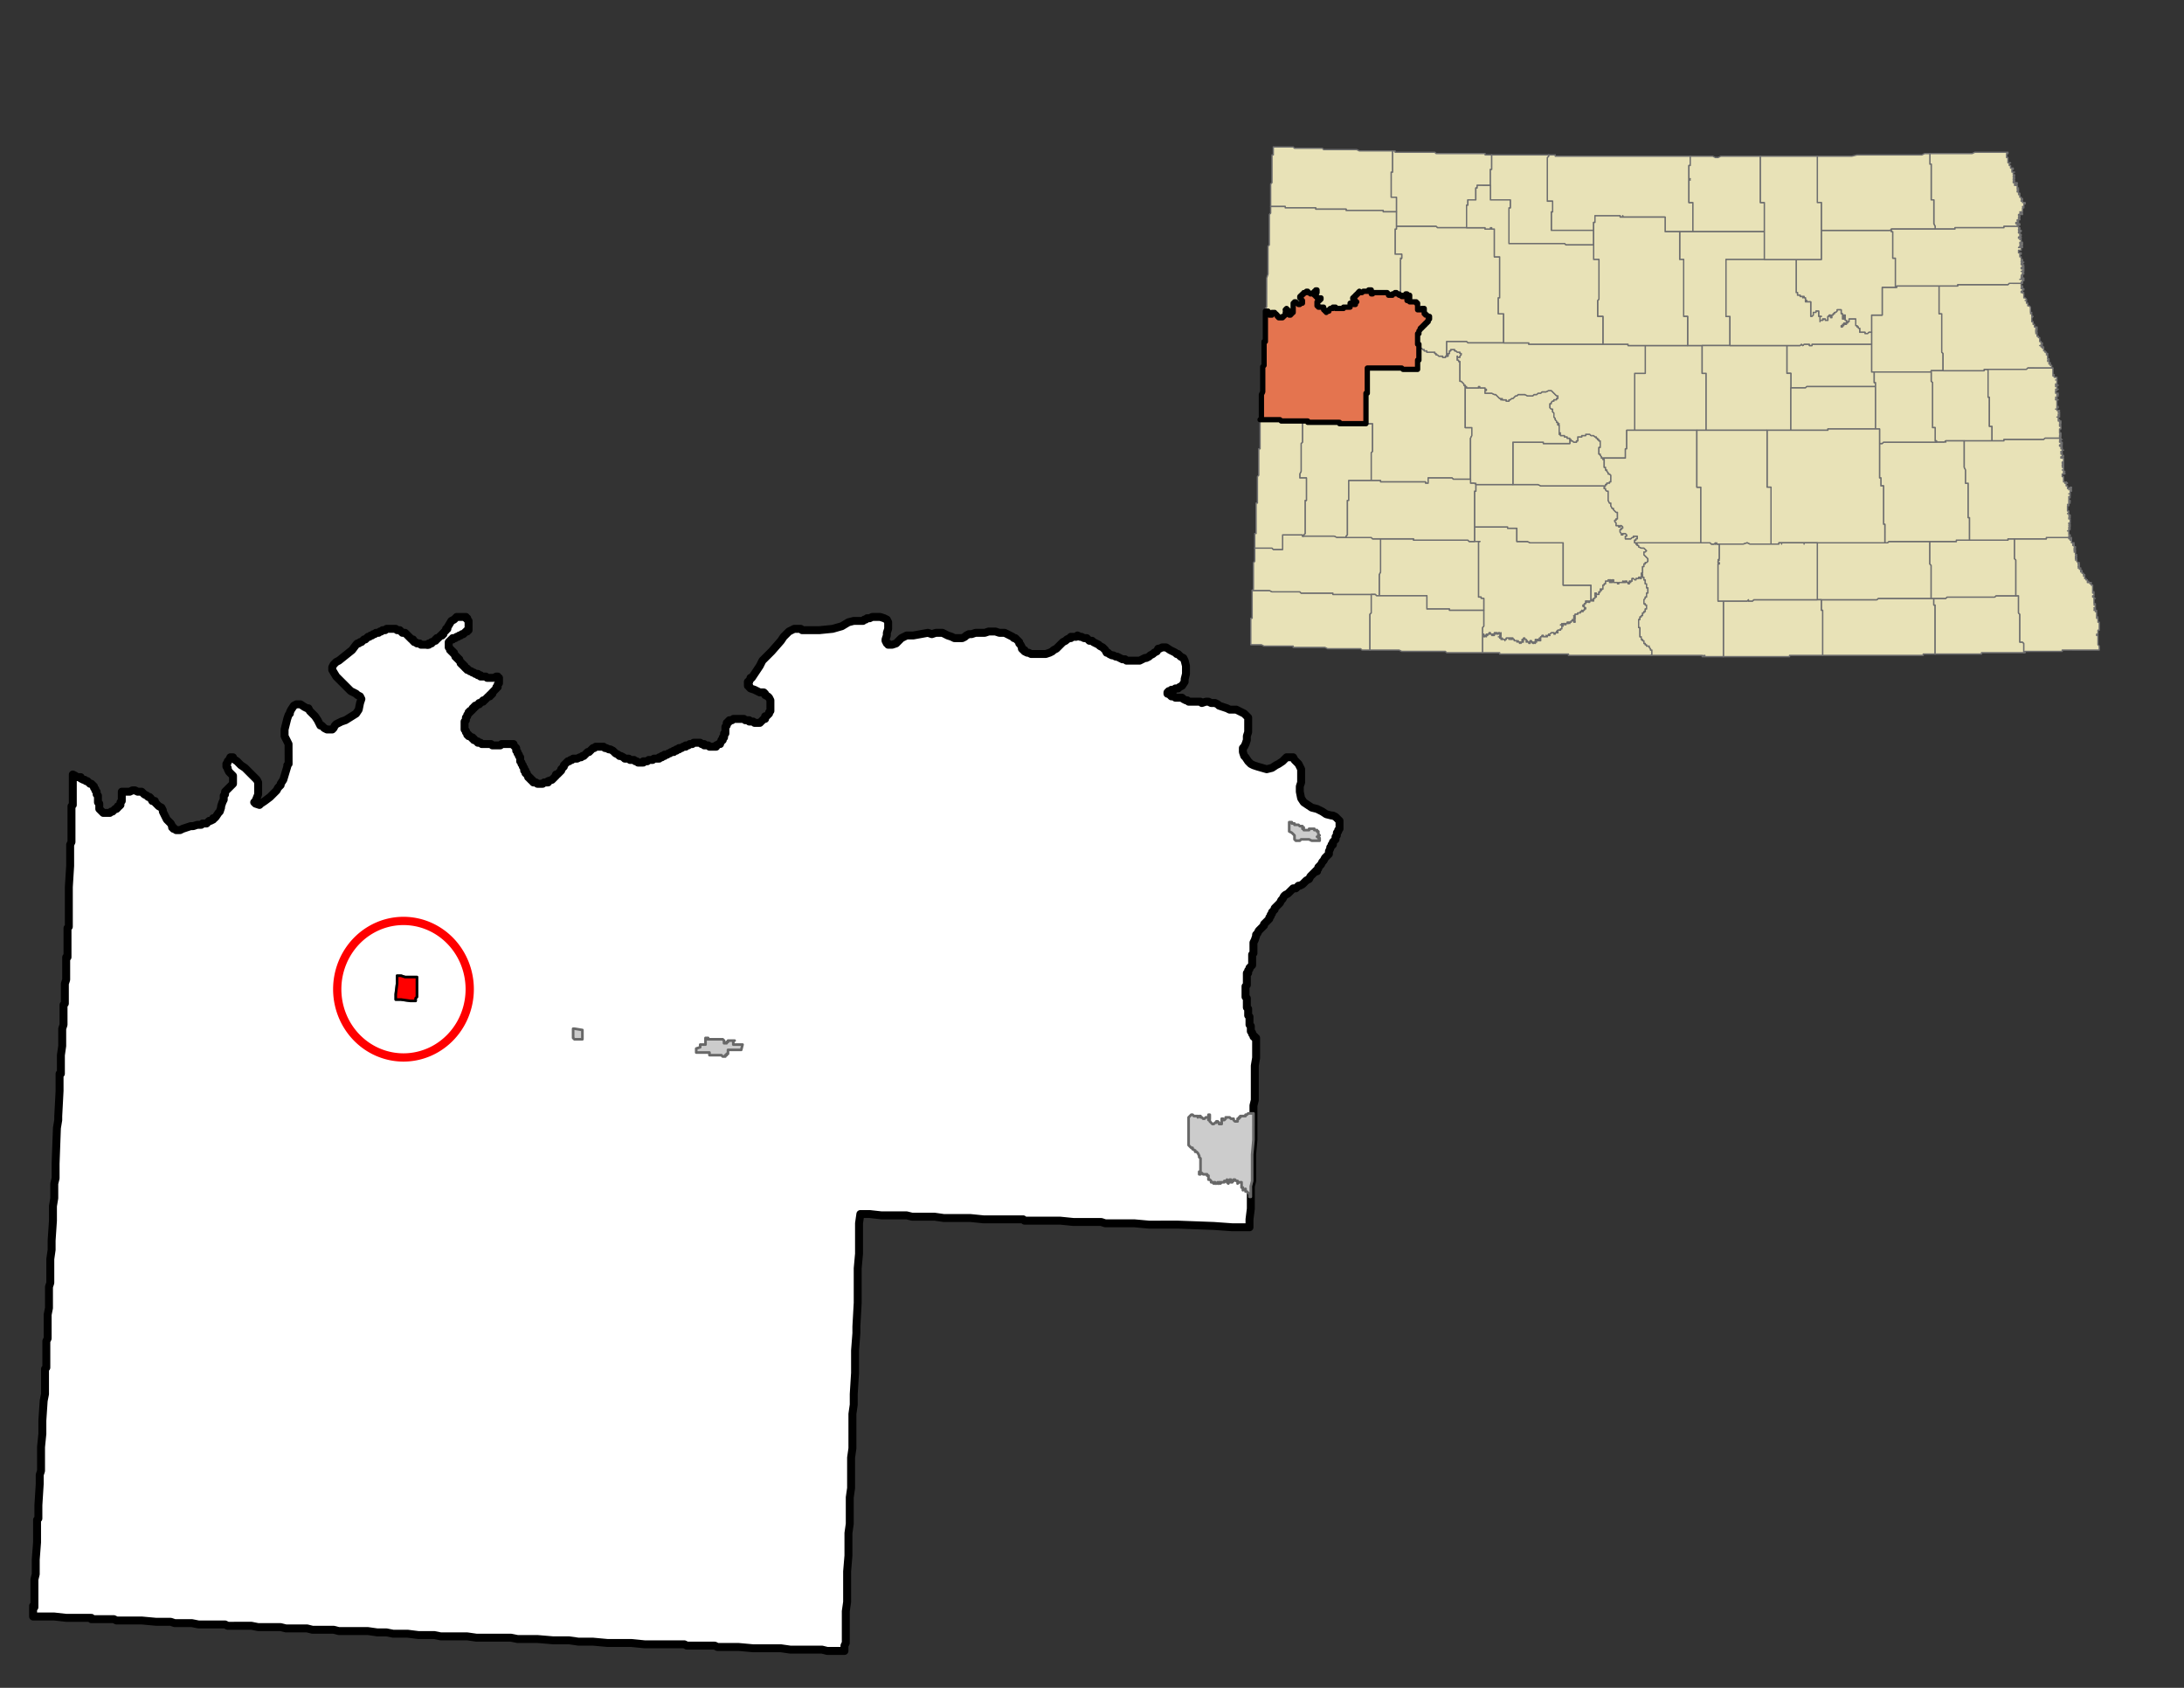 <svg xmlns="http://www.w3.org/2000/svg" width="1056" height="816" viewBox="0 0 792 612"><rect x="0" y="0" width="792" height="612" fill="#333333" stroke="none"/><clipPath id="a"><path d="M.96 0v612H792V0H.96z"/></clipPath><path clip-path="url(#a)" fill="#FFF" fill-rule="evenodd" d="M477.594 315.87h-.48l-.96.96-.96.96-.48.96-.96.48-.96.96-.48.48-.96.48h-.48l-.48.48-.48.48h-.96l-.48.48-.48.48-.48.48-.48.48-.96.48-.48.48-.48.96-.48.48-.48.96-.48.48-.48.48-.48.48-.48.48v.48l-.48.48-.48.48v.48l-.48.48v.48l-.48.48v.481l-.48.48-.96.96-.48.48v.48l-.96.96-.48.48-.48.48-.48.96-.48.48v.48l-.48 1.44-.48.96V345.633l-.48.48v3.84l-.48.48-.48.48v.48l-.48.48v.96h-.48v4.321l-.48.48v3.84l.48.48V365.315l.48.48v2.4l.48.48v2.88l.48.48v1.92l.48.48v.48l.48.48v.481h.48v.48h.48v7.2l-.48 2.88v12.482l-.48 1.92V413.318l-.48 5.28V428.2l-.48 1.921v8.16l-.48 3.841v2.88h-6.24l-6.72-.48-12.96-.48H416.636l-5.28-.48H400.795l-1.44-.48h-10.08l-4.8-.48h-12.96l-.48-.48h-14.4l-4.8-.48h-9.6l-3.36-.48h-8.159l-1.92-.48h-9.12l-4.32-.48h-3.36l-.48 3.36v11.041l-.48 5.28V472.364l-.48 8.642v2.4l-.48 6.24v8.161l-.48 7.681v3.84l-.48 3.36V525.169l-.48 3.361v11.041l-.48 3.36V552.531l-.48 3.36v8.161l-.48 5.761V580.854l-.48 3.36v11.521l-.48.96v1.92h-6.24l-1.92-.48h-11.52l-3.36-.48h-10.08l-5.28-.48h-7.68l-.96-.48h-10.079l-.96-.48H233.757l-4.8-.48h-8.64l-5.28-.48h-5.28l-3.36-.48h-5.76l-5.76-.48h-7.2l-2.4-.48H172.798l-3.359-.48H159.838l-2.4-.48h-5.76l-3.84-.48H142.558l-2.4-.48h-3.36l-3.36-.48H122.878l-1.92-.48H113.279l-1.92-.48h-7.68l-1.92-.48h-8.16l-2.4-.48H82.56l-.96-.48h-9.6l-2.4-.48h-6.24l-1.44-.48H56.64l-5.28-.48H42.24l-.96-.48H33.12v-.48H24l-4.32-.48H12v-3.36h.48v-.48H12h.48V572.693l.48-1.92V565.492l.48-6.241v-8.16l.48-.48v-4.801l.48-7.681v-3.36l.48-1.44v-8.641l.48-4.8v-4.801l.48-7.2.48-2.401V496.367l.48-.48V486.285l.48-.96v-8.641l.48-2.4v-7.681l.48-1.44v-8.641l.48-3.36V449.801l.48-7.2v-5.281l.48-2.88v-5.281l.48-1.92V421.96l.48-12.962.48-2.88v-1.44l.48-9.121v-6.24h.48v-6.721l.48-3.36v-6.241l.48-1.44V364.354l.48-.48V356.674l.48-1.441V347.073h.48V336.511l.48-.48V321.63l.48-7.68V306.268l.48-.96V292.347l.48-.48v-11.041l.96.48.48.48h1.44v.48l.96.48h.48l.48.48h.48l.48.48.48.48h.48l.48.48.48.48v.48l.48.48v.48l.48.48v.96l.48.48v2.4l.48.48v1.92l.48.48.48.48.48.48h2.4l.48-.48h.48l.48-.48.48-.48h.48l.48-.48v-.48h.48l.48-.48v-.96l.48-.48v-3.36h2.88l.96-.48h.96l.96.48h1.44l.48.48.48.48.96.48.48.48h.48l.48.48.48.96h.96v.48l.48.48.48.48.48.48.96.48.48.96v.48l.48.96.48.96.48.96.96.96.48.48.48.96v.48h.48v.48h.48l.48.481h1.44l.96-.48 1.44-.48 1.44-.48h.96l1.44-.48h1.44l.48-.48h1.44l.48-.48.48-.48h.48l.96-.48v-.48h.48l.48-.48.96-1.44.48-.48.48-1.44v-.48l.48-1.44.48-.961v-1.44l.48-.48v-.96l.48-.48.48-.48.48-.48.48-.48.48-.48.48-.48v-2.88l-.48-.48-.48-.48-.48-.481-.48-.96v-.48l-.48-.48v-.96l.48-.48v-.48l.48-.48.48-.96h.96v.48l1.44.96 1.44 1.44 1.44.96.96.96.96.96.96.96.96.96.48.48.48.96v4.32l-.96 2.401-.48.48.48.48 1.44.48.48-.48 1.44-.96 1.92-1.44 1.92-1.92.48-.48.48-.96.48-.48.48-.48v-.48l.96-1.44 1.44-4.801v-.48l.48-.48V269.786l-.48-.961-.96-1.92v-2.4l.48-1.92.48-1.92.48-1.44.48-.48v-.481l.48-.96.96-1.44.96-.48h1.44l1.44.96.96.48h.48l.48.96.48.48 1.44 1.44.96 1.44.96 1.92h.48l.96.96.96.48h1.92l.48-.48.48-.96.48-.48 1.92-.96 1.44-.48 3.84-2.4.96-1.44.48-2.4.48-1.44-.48-.96-.96-.48-.48-.48-.96-.48-.96-.48-2.4-2.4-1.92-1.921-.96-.96-1.44-2.4v-.96l.48-.96.48-.48.48-.48.96-.48 2.4-1.92 2.4-1.921 1.44-1.92.48-.48h.48l.48-.48h.48l.48-.48.48-.48h.48l.48-.48.48-.48h.48l.48-.48h.48l.48-.48h.48l.48-.48h.96l.48-.48h.48l.48-.48h.96l.48-.48h3.36l.48.48h.96l.48.48.48.48h.96l.48.48.48.48.48.48.48.48.48.48h.48v.48l.48.48h.48l.48.48h.96l.48.48h2.88v-.48h.96v-.48h.48l.48-.48h.48v-.48h.48v-.48h.48l.48-.48.48-.48h.48v-.48h.48v-.48l.48-.48.48-.48v-.48h.48v-.48l1.439-2.401.96-.48.96-.96h3.36v.48h.48v.48l.48.48v3.36h-.48v.48h-.48l-.48.48-.48.48h-.48l-.48.48h-.48l-.48.48h-.48l-.48.48h-.96v.48h-.48l-.48.48-.48.48v1.92l.48.48v.48h.48v.481h.48v.48h.48v.48l.48.48v.48h.48v.48h.48v.48h.48v.48l.48.48v.48h.48v.48h.48v.48h.48v.48l.48.48h.48v.48h.48l.48.48h.48l.48.48h.48l.48.48h.96v.48h.96v.48h1.92l.48.48h2.4l.96-.48h.48v.48h.48V247.704l-.48.48v.96h-.48v.48l-.48.48-.48.48-.48.48v.48h-.48v.48h-.48v.48h-.48l-.48.48-.48.48-.48.48h-.48v.48h-.48l-.48.48h-.48v.48h-.48l-.48.48h-.48v.48h-.48v.48h-.48v.48l-.48.481h-.48v.48h-.48v.48l-.48.48v.48l-.48.48v.96l-.48.48v2.88l.48.48v.48l.48.48v.48h.48v.48h.48l.48.48h.48v.48h.48v.481h.48l.48.48h.48v.48h.96l.48.48h3.36l.48.48h2.88l.48-.48h4.32v.48l.48.48.48.48v.96l.48.48v.48l.48.48v.48l.48.48v1.44l.48.48v.48l.48.48v.48l.48.48v.961h.48v.96h.48v.48l.48.48v.48h.48v.48h.48v.48h.48v.48h.48v.48h.96l.48.48h1.92l.48-.48h1.44v-.48l1.44-.48.48-.48.48-.48.48-.48v-.48h.48l.48-.48.48-.48.48-.48v-.48l.48-.48.48-.48v-.48l.96-.96.48-.48h.48l.48-.48h.48l.48-.48h1.44l.96-.48h.48l.48-.48h.48l.48-.48.48-.48.48-.48h.48l.48-.48.48-.48.48-.48h.48l.48-.48h2.88l.48.48h.48l.96.48h.48l.96.48.48.48.48.48.96.48.48.48h.48l.96.48.48.48h1.44l.48.48h1.44l.48.48h.48l.48.48h1.92v-.48h1.44l.48-.48h1.44l.48-.48h1.92v-.48h.96v-.48h.96v-.48h.96l.48-.48h.48l.48-.48h.96v-.48h.96v-.48h.96v-.48h.959l.48-.48h.96v-.48h.96l.48-.48h.96l.48-.481h2.4l.48.48h.96v.48h1.44l.48.48h2.4v-.48l.96-.48h.48v-.48l.48-.48v-.48h.48v-.96h.48v-1.44h.48v-2.4l.48-.48v-.96h.48v-.48h.48v-.48h.96l.48-.48h3.84l.48.48h1.44v.48h1.44l.48.48h1.92l.48-.48.48-.48.48-.48h.48v-.96h.48l.48-.48.48-.48v-.481l.48-.48v-3.84l-.48-.96-.48-.48-.96-.48v-.48l-.48-.48h-1.44l-.96-.48-.96-.48-1.44-.48-.48-.48v-.48h-.48V247.222h.48v-.48l.48-.48v-.48h.48l2.88-4.32.96-1.92 1.44-1.44 1.92-1.921 3.36-3.84.96-1.44 1.92-1.92 1.92-.96h2.4l.48.48h6.24l4.8-.48 3.36-.96 2.4-1.441 1.92-.48h3.36l.48-.48h.48l.48-.48h.96l.96-.48h2.88l1.44.48.96.48.48.96v2.4l-.48 1.44v.96l-.48 1.44v.48l.48.96h.48v.48h1.44l1.44-.48.96-.96.96-.96.96-.48.96-.48h2.399l5.28-.96 1.44.48 1.44-.48h2.4l1.92.96 1.44.48.96.48h2.88l.96-.48.48-.48.96-.48h.96l1.44-.48h3.36l1.44-.48h2.4l1.44.48h1.92l.96.48.96.48.96.48.48.48h.48l.48.48.96.96v.48l.48.48.48.96v.48l.48.48h.48v.481l.96.48h.48l.96.48h5.28l1.44-.48.96-.48.48-.48.96-.48.48-.48.96-.96.96-.96.96-.48.48-.48.96-.48h.48v-.48h1.92l.48-.48.96.48h.48l.96.48h.96l.48.48.48.48h.96l.48.48.96.48.96.48.48.48.96.48.48.48.48.48.48.96h.48l.48.48.96.48h.48l.96.48h.48l.96.48.96.48h.96l.48.48H413.275l.959-.48.96-.48h.48l.96-.48.48-.48.96-.48.48-.48.96-.48.48-.96h.48l.96-.48h1.44l1.44.96.96.48.96.48.48.48h.48l.96.96.96.48.48.96.48 1.92v2.88l-.48 1.92v.961l-.96 1.44-.96.48-.48.48h-.96l-.48.48h-.96l-.48.48h-.48l-.48.48v.48h.48l.48.48.48.48h.96l.48.48h2.4l.48.48.96.48h.48l.48.48h4.32l.48.48 1.44-.48h.96l.96.48h1.44l.96.48.48.48 1.44.48 1.44.48.96.48h2.4l1.92.961.96.48.96.96.48.48V265.464l-.48 1.44v1.44l-.48 1.441-.48.96-.48.48v1.44l.48 1.44.48.48.96 1.44.96.96.96.48 1.44.48 3.36.96 1.92-.48 1.44-.96.96-.48 1.44-.96 1.44-1.44h2.4l.48.96 1.44 1.44.48.96.48.96v4.801l-.48 1.44v1.92l.48 2.4.96 1.441 1.44.96 1.44.96 1.92.48 1.92.96 1.44.96 1.92.48h.48l.96.48.48.48.48.48.48.48v2.88l-.48.481v.48l-.48.48v.96l-.48.48v.96l-.48.48-.48.48v.96h-.48v.48l-.48.48v.48l-.48.96v.96l-.48.48-.48.48-.48.48-.48.961-.48.48-.48.96-.48.48-.48.48v.48l-.48.48v.48z"/><path clip-path="url(#a)" fill="none" stroke="#000" stroke-width="2.88" stroke-miterlimit="10" stroke-linecap="round" stroke-linejoin="round" d="M477.594 315.87h-.48l-.96.96-.96.96-.48.96-.96.48-.96.96-.48.48-.96.48h-.48l-.48.48-.48.48h-.96l-.48.48-.48.48-.48.48-.48.48-.96.48-.48.48-.48.96-.48.48-.48.96-.48.48-.48.48-.48.48-.48.48v.48l-.48.48-.48.48v.48l-.48.48v.48l-.48.48v.481l-.48.48-.96.96-.48.48v.48l-.96.96-.48.48-.48.48-.48.96-.48.48v.48l-.48 1.44-.48.96V345.633l-.48.48v3.84l-.48.48-.48.48v.48l-.48.48v.96h-.48v4.321l-.48.48v3.84l.48.48V365.315l.48.48v2.4l.48.48v2.88l.48.48v1.92l.48.48v.48l.48.48v.481h.48v.48h.48v7.2l-.48 2.88v12.482l-.48 1.92V413.318l-.48 5.28V428.2l-.48 1.921v8.16l-.48 3.841v2.88h-6.24l-6.72-.48-12.96-.48H416.636l-5.28-.48H400.795l-1.44-.48h-10.08l-4.8-.48h-12.96l-.48-.48h-14.4l-4.8-.48h-9.6l-3.36-.48h-8.159l-1.92-.48h-9.12l-4.32-.48h-3.36l-.48 3.36v11.041l-.48 5.28V472.364l-.48 8.642v2.4l-.48 6.24v8.161l-.48 7.681v3.84l-.48 3.36V525.169l-.48 3.361v11.041l-.48 3.36V552.531l-.48 3.36v8.161l-.48 5.761V580.854l-.48 3.36v11.521l-.48.96v1.92h-6.24l-1.92-.48h-11.52l-3.36-.48h-10.08l-5.28-.48h-7.68l-.96-.48h-10.079l-.96-.48H233.757l-4.8-.48h-8.64l-5.28-.48h-5.28l-3.36-.48h-5.76l-5.76-.48h-7.2l-2.4-.48H172.798l-3.359-.48H159.838l-2.4-.48h-5.76l-3.84-.48H142.558l-2.4-.48h-3.36l-3.36-.48H122.878l-1.92-.48H113.279l-1.92-.48h-7.68l-1.92-.48h-8.16l-2.4-.48H82.56l-.96-.48h-9.6l-2.4-.48h-6.24l-1.44-.48H56.64l-5.28-.48H42.24l-.96-.48H33.12v-.48H24l-4.32-.48H12v-3.36h.48v-.48H12h.48V572.693l.48-1.92V565.492l.48-6.241v-8.16l.48-.48v-4.801l.48-7.681v-3.36l.48-1.44v-8.641l.48-4.8v-4.801l.48-7.2.48-2.401V496.367l.48-.48V486.285l.48-.96v-8.641l.48-2.4v-7.681l.48-1.44v-8.641l.48-3.36V449.801l.48-7.2v-5.281l.48-2.88v-5.281l.48-1.92V421.96l.48-12.962.48-2.88v-1.44l.48-9.121v-6.24h.48v-6.721l.48-3.36v-6.241l.48-1.44V364.354l.48-.48V356.674l.48-1.441V347.073h.48V336.511l.48-.48V321.63l.48-7.68V306.268l.48-.96V292.347l.48-.48v-11.041l.96.48.48.48h1.44v.48l.96.48h.48l.48.48h.48l.48.48.48.48h.48l.48.48.48.48v.48l.48.48v.48l.48.48v.96l.48.48v2.4l.48.48v1.92l.48.48.48.48.48.48h2.4l.48-.48h.48l.48-.48.48-.48h.48l.48-.48v-.48h.48l.48-.48v-.96l.48-.48v-3.36h2.88l.96-.48h.96l.96.48h1.44l.48.48.48.48.96.48.48.48h.48l.48.48.48.96h.96v.48l.48.48.48.48.48.48.96.48.48.96v.48l.48.96.48.96.48.96.96.96.48.48.48.96v.48h.48v.48h.48l.48.481h1.44l.96-.48 1.44-.48 1.44-.48h.96l1.44-.48h1.44l.48-.48h1.44l.48-.48.48-.48h.48l.96-.48v-.48h.48l.48-.48.96-1.44.48-.48.48-1.44v-.48l.48-1.44.48-.961v-1.44l.48-.48v-.96l.48-.48.48-.48.48-.48.48-.48.48-.48.48-.48v-2.88l-.48-.48-.48-.48-.48-.481-.48-.96v-.48l-.48-.48v-.96l.48-.48v-.48l.48-.48.48-.96h.96v.48l1.44.96 1.44 1.44 1.44.96.96.96.96.96.96.96.96.96.48.48.48.96v4.32l-.96 2.401-.48.48.48.48 1.44.48.48-.48 1.44-.96 1.92-1.44 1.92-1.92.48-.48.48-.96.48-.48.48-.48v-.48l.96-1.44 1.44-4.801v-.48l.48-.48V269.786l-.48-.961-.96-1.92v-2.4l.48-1.92.48-1.92.48-1.44.48-.48v-.481l.48-.96.96-1.44.96-.48h1.44l1.44.96.96.48h.48l.48.96.48.48 1.44 1.44.96 1.44.96 1.92h.48l.96.96.96.48h1.92l.48-.48.48-.96.48-.48 1.92-.96 1.44-.48 3.84-2.4.96-1.44.48-2.4.48-1.44-.48-.96-.96-.48-.48-.48-.96-.48-.96-.48-2.4-2.4-1.92-1.921-.96-.96-1.44-2.4v-.96l.48-.96.48-.48.48-.48.96-.48 2.4-1.92 2.4-1.921 1.44-1.92.48-.48h.48l.48-.48h.48l.48-.48.48-.48h.48l.48-.48.48-.48h.48l.48-.48h.48l.48-.48h.48l.48-.48h.96l.48-.48h.48l.48-.48h.96l.48-.48h3.36l.48.48h.96l.48.48.48.48h.96l.48.48.48.48.48.48.48.48.48.48h.48v.48l.48.48h.48l.48.48h.96l.48.48h2.4"/><path clip-path="url(#a)" fill="none" stroke="#000" stroke-width="2.88" stroke-miterlimit="10" stroke-linecap="round" stroke-linejoin="round" d="M155.038 233.782h.48v-.48h.96v-.48h.48l.48-.48h.48v-.48h.48v-.48h.48l.48-.48.48-.48h.48v-.48h.48v-.48l.48-.48.48-.48v-.48h.48v-.48l1.44-2.401.96-.48.96-.96h3.36v.48h.48v.48l.48.48v3.36h-.48v.48h-.48l-.48.48-.48.48h-.48l-.48.48h-.48l-.48.48h-.48l-.48.48h-.96v.48h-.48l-.48.48-.48.48v1.92l.48.48v.48h.48v.481h.48v.48h.48v.48l.48.48v.48h.48v.48h.48v.48h.48v.48l.48.48v.48h.48v.48h.48v.48h.48v.48l.48.48h.48v.48h.48l.48.48h.48l.48.48h.48l.48.48h.96v.48h.96v.48h1.92l.48.48h2.4l.96-.48h.48v.48h.48V247.704l-.48.48v.96h-.48v.48l-.48.48-.48.48-.48.48v.48h-.48v.48h-.48v.48h-.48l-.48.48-.48.48-.48.48h-.48v.48h-.48l-.48.48h-.48v.48h-.48l-.48.48h-.48v.48h-.48v.48h-.48v.48l-.48.481h-.48v.48h-.48v.48l-.48.48v.48l-.48.48v.96l-.48.48v2.88l.48.48v.48l.48.48v.48h.48v.48h.48l.48.48h.48v.48h.48v.481h.48l.48.48h.48v.48h.96l.48.48h3.36l.48.48h2.88l.48-.48h4.32v.48l.48.48.48.48v.96l.48.48v.48l.48.48v.48l.48.48v1.44l.48.48v.48l.48.48v.48l.48.48v.961h.48v.96h.48v.48l.48.48v.48h.48v.48h.48v.48h.48v.48h.48v.48h.96l.48.48h1.92l.48-.48h1.44v-.48l1.44-.48.48-.48.48-.48.48-.48v-.48h.48l.48-.48.48-.48.48-.48v-.48l.48-.48.48-.48v-.48l.96-.96.48-.48h.48l.48-.48h.48l.48-.48h1.44l.96-.48h.48l.48-.48h.48l.48-.48.48-.48.48-.48h.48l.48-.48.48-.48.48-.48h.48l.48-.48h2.88l.48.48h.48l.96.48h.48l.96.48.48.48.48.48.96.48.48.48h.48l.96.48.48.48h1.44l.48.48h1.44l.48.48h.48l.48.48h1.92v-.48h1.44l.48-.48h1.44l.48-.48h1.92v-.48h.96v-.48h.96v-.48h.96l.48-.48h.48l.48-.48h.96v-.48h.96v-.48h.96v-.48h.959l.48-.48h.96v-.48h.96l.48-.48h.96l.48-.481h2.4l.48.48h.96v.48h1.44l.48.48h2.4v-.48l.96-.48h.48v-.48l.48-.48v-.48h.48v-.96h.48v-1.44h.48v-2.4l.48-.48v-.96h.48v-.48h.48v-.48h.96l.48-.48h3.84l.48.48h1.44v.48h1.44l.48.48h1.92l.48-.48.48-.48.48-.48h.48v-.96h.48l.48-.48.48-.48v-.481l.48-.48v-3.84l-.48-.96-.48-.48-.96-.48v-.48l-.48-.48h-1.44l-.96-.48-.96-.48-1.44-.48-.48-.48v-.48h-.48V247.222h.48v-.48l.48-.48v-.48h.48l2.88-4.32.96-1.92 1.44-1.44 1.92-1.921 3.36-3.84.96-1.44 1.92-1.92 1.92-.96h2.4l.48.48h6.24l4.8-.48 3.36-.96 2.4-1.441 1.92-.48h3.36l.48-.48h.48l.48-.48h.96l.96-.48h2.88l1.44.48.96.48.48.96v2.4l-.48 1.44v.96l-.48 1.44v.48l.48.96h.48v.48h1.44l1.44-.48.96-.96.96-.96.96-.48.96-.48h2.399l5.28-.96 1.44.48 1.44-.48h2.4l1.92.96 1.44.48.96.48h2.88l.96-.48.48-.48.96-.48h.96l1.44-.48h3.36l1.44-.48h2.4l1.44.48h1.92l.96.48.96.48.96.48.48.48h.48l.48.48.96.96v.48l.48.48.48.96v.48l.48.48h.48v.481l.96.48h.48l.96.48h5.28l1.44-.48.96-.48.48-.48.96-.48.48-.48.96-.96.96-.96.96-.48.48-.48.96-.48h.48v-.48h1.92l.48-.48.96.48h.48l.96.48h.96l.48.48.48.48h.96l.48.48.96.48.96.48.48.48.96.48.48.48.48.48.48.96h.48l.48.48.96.48h.48l.96.48h.48l.96.48.96.48h.96l.48.48H413.275l.959-.48.96-.48h.48l.96-.48.48-.48.96-.48.48-.48.96-.48.48-.96h.48l.96-.48h1.44l1.44.96.96.48.96.48.48.48h.48l.96.96.96.48.48.96.48 1.92v2.88l-.48 1.92v.961l-.96 1.44-.96.48-.48.48h-.96l-.48.48h-.96l-.48.48h-.48l-.48.48v.48h.48l.48.48.48.48h.96l.48.48h2.4l.48.48.96.48h.48l.48.48h4.32l.48.48 1.44-.48h.96l.96.48h1.44l.96.48.48.48 1.44.48 1.44.48.96.48h2.4l1.92.961.96.48.96.96.48.48V265.464l-.48 1.44v1.44l-.48 1.441-.48.96-.48.48v1.44l.48 1.44.48.48.96 1.44.96.96.96.48 1.44.48 3.36.96 1.92-.48 1.44-.96.96-.48 1.44-.96 1.44-1.44h2.4l.48.96 1.44 1.44.48.96.48.96v4.801l-.48 1.44v1.92l.48 2.4.96 1.441 1.44.96 1.44.96 1.92.48 1.92.96 1.44.96 1.92.48h.48l.96.48.48.48.48.48.48.48v2.88l-.48.481v.48l-.48.48v.96l-.48.48v.96l-.48.48-.48.48v.96h-.48v.48l-.48.48v.48l-.48.96v.96l-.48.48-.48.48-.48.48-.48.961-.48.48-.48.96-.48.48-.48.48v.48l-.48.48v.48"/><g fill="#CCC" fill-rule="evenodd" stroke="#686868" stroke-width=".96" stroke-miterlimit="10" stroke-linecap="round" stroke-linejoin="round"><path clip-path="url(#a)" d="m145.438 353.793 1.44.48h4.32V361.473l-.48.48v.96h-1.92l-3.36-.48h-1.92v-1.92l.48-3.84v-2.88h1.44zM263.037 383.076h-.96l-.48-.48h-4.32v-.96H252.477v-1.44l1.44-.48v-.96h1.92v-2.401h.96l-.48.48h5.76l.48.48v.96h.96v-.48h.48v-.48h2.4-.48v1.44h3.36l-.48 1.92H263.997v1.44h-.48v.48h-.48v.48h0zM207.838 373.955v-.96h.48l2.88.48v3.36h-2.88l-.48-.48v-2.4h0zM475.674 300.508h.96v.48h.96v.48h.48v.96l.48.48h-.48v.48h-.48.48v.48h.48v.96h-2.88l-.96-.48h-2.88l-.48.48h-1.44l-.48-.48v-1.44l-.48-.48-.48-.48-.96-.48v-3.36h.96v.48h.96v.48h1.44l.48.48h.96v.48h.48-.48v.48h.48v.48h1.92v-.48h.96zM445.915 405.158l.48.48h.96v.48l.48.48h.96v-.96h.48v-.48h.48v-.48h1.92v-.48h.48l.48-.48h1.92V413.318l-.48 5.28V428.2l-.48 1.921v3.84h-.48V433l-.48-.48-.48-.48h-.48v-.96l-.96.48v-.96h-.48v-1.92h-.96l-.48.48v-.96h-.48l-.48-.48h-.48v.48h-.48v.48h-.48v-.96h-.48v.96h-.48v.48l-.48-.48v-.48h.48l-.48-.48v.48h-.96v.48h-.96l-.48.48v-.48h-.48v.48h-.48v-.48l-.48.48h-.48v-.48h-.48v.48l-.48-.48h-.48v-.48l-.48-.48h-.48v-1.44h-.48v-.48h-1.44l-.48-.48h-.48v.48h-.48v-.96h.48v-4.801l-.48-.48v-.48l-.48-.96-.48-.48h-.48v-.48l-.96-.48v-.48h-.48l-.48-.48-.48-.48v-10.081l.48-.48.48-.48h.48l.48.48h1.44v.48l.48-.48h.48v.48h.48l.48.48h.48l.48-.48h.96v-.96h.48v1.44h-.48v.48h.48v.48l.48.48.48.48h.48l.48-.48h.48v-.48h.48l.48.48v.48h.96v-1.92h.48v.48h.48l.48-.48v-.48h1.44z"/></g><path clip-path="url(#a)" fill="red" fill-rule="evenodd" stroke="#000" stroke-width=".96" stroke-miterlimit="10" stroke-linecap="round" stroke-linejoin="round" d="m145.438 353.793 1.44.48h4.32V361.473l-.48.48v.96h-1.92l-3.36-.48h-1.92v-1.92l.48-3.84v-2.88h1.44z"/><clipPath id="b"><path d="M777.11 12.961H437.756v265.945H777.11V12.96z"/></clipPath><path clip-path="url(#b)" fill="#E8E2B7" fill-rule="evenodd" stroke="#6E6E6E" stroke-width=".48" stroke-miterlimit="10" stroke-linecap="round" stroke-linejoin="round" d="M489.594 153.614H497.754V163.695l-.48.48V174.256H489.114V181.456h-.48V193.939l-.48.48v.48h-3.36l-.96-.48H472.794v-.48l.48-.48V181.457h.48V173.297h-2.4V171.855l.48-.96V160.815l.48-.48V152.655h1.92v.48H485.754v.48h3.84zM536.154 201.619V196.339h.48-1.92V191.057H546.714v.48h3.36V196.338h3.84l.96.48H566.873V212.18H576.953V217.46h.96v.48h-.48v-.48h-.48v.48h-.48v.48-.48.48h-.48v-.48h-.96v.48h.48-.48v.48h-.48v.48h-.48v.48h.48v.48h.48v.48h-.48v.48h-.48v.48h-.48v-.48.48h-.48v.48h-.96v.48h-.96v.48h-.48.48v.48h-.48.48v.48h-.48.48v.48h-.48v.48h.48v.481h-.48v-.48h-.48v-.48.48h-.48v.48h-.48v.48-.48h-.48.48-.48v.48-.48h-.48.48v.48h-.48v-.48.48h-.48v.48-.48h-.48v.48-.48h-.48v.48h-.48v-.48.48h-.48.48v.48h.48-.48.48-.48v.96h-.48v.48h-.96l-.48.48h.48v.48h-.96v.48h-.48v-.48h-.96l-.48.48h-.48v.48h.48-.96v.48h-.48v-.48.48h-.96v-.48h-.48v.48h-.48v.48h-.48v.48h.48-.48v-.48h.48v.48-.48.48h-.48.48v.48h-.48.48-1.44.48v-.48h-.48v.48h-.48v-.48.96h.48-.48v.48-.48h-.48v.48h-.48l-.48-.48h.48-.48v-.48.48-.48h-.48.48-.48v.48h-.48.48v.48h-.48v-.48.48-.48h-.48.48-.96v-.48h.48-.48v-.48h-.48.48-.48v-.48h-.48v.96-.48.48-.48h-.48v.48h.48-.48l.48.48h-.96.48l-.48.48v-.48.48-.48h-.48v.48-.48h-.48v-.48l-.48.48v-.48h-.96v-.48h-.48.48-.48v-.48.48-.48h-.48v.48h-.48.48v-.48h-.96v.48-.48h-.96v.48-.48.48h-.48v.48-.48h-.96v-.48.48h-.48v-.48h-.48v-.48h-.48.48v-.48.48h.48v-.48h-.48.48v-.48h-.48.48v-.48.48h-.48v-.48h-.48v.48h-.48v-.48h-.48v.48-.48h-.48v.48h.48-.48v.48-.48h-.48v.48h.48-.48v-.48.48h-.48.48v-.48h-.48v.48-.48h-.48v-.48h-.48v.48h.48-.48v-.48.48h-.48v.48h-.48v.48-.96.48h-.48v.48h-.48v-.48.48-.48.48-.96.48h-.48v-2.88l.48-.48V216.981h-.96v-.48h-.96V201.618zM662.392 217.46H680.632l.48-.48H701.272v2.4h.48V237.142h-4.32v.48H660.952V221.301h-.48v-3.84h1.92z"/><path clip-path="url(#b)" fill="#E8E2B7" fill-rule="evenodd" stroke="#6E6E6E" stroke-width=".48" stroke-miterlimit="10" stroke-linecap="round" stroke-linejoin="round" d="M700.312 206.9V216.98H681.112l-.48.48H659.032V196.82H684.472l.48-.48H699.832V204.498l.48.48v1.92zM704.152 120.971V127.691l.48.48V134.413h-4.32v.48H678.712V114.252h3.84V104.17H687.832v-.48H703.192V113.77h.96V120.972zM534.714 189.138V178.097h.48v-2.88.48H557.754l.96.48H582.232l-.48.48v.48h.48v.48l.48.48h.48v3.36l.48.96h.48v.96l.48.96h.48v.48l.48.48.48.48h.48v2.4h-.48v.48h-.48v.48l.48.48v.96h.96v.48h.48v-.48h.48l.48.48v.48h-.48v.48h-.48v.96l.48.481v.48h.48v-.48h.96l.48.48v.48h-.48v.96h1.92l.48-.48h.48v-.48h1.44v.96h-.48v.48h-.48v.96h.48v.48h.48v.48h.48v.48l.96.48h.96l.48.48.48.48-.48.48h-.48v.96l.48.48.48.48.48.48v.96l-.48.481h-.48v.48h-.48v.96h-.48v2.4h-.48v.48h.48v.96-.48h-.48v.48h-.48.48v.48h-.48v-.48h-.48v.48h-.96v.48h-.48l-.48-.48h-.48v.96h-.48v.48-.48h-.48v.96h-.48v-.48h-.48v-.48h-.48v.48h-.48v-.48.48h-.48v-.48.48h-1.44v.48h-.48v-.48h-1.44v-.96h-.48v.96h-.96v-.48h.48v-.48h-.96v.48h-.96v.96h-.48v.48h-.48.48-.48v1.44h-.96.48v.48h-.48v.481l-.48.48v-.48.96h-.96v-.48h-.48v.96h.48v.48h-.48v.48h-.48v.48h-.96V212.18H566.873V196.819H554.873l-.96-.48h-3.84v-4.801h-3.36v-.48H534.713v-1.92zM731.991 219.38v2.88l.48.48V232.822h.96l.48.48V236.663H718.551v.48H701.751V219.381h-.48v-2.4h4.32l.48-.48H723.352l.48-.48H731.991v3.36z"/><path clip-path="url(#b)" fill="#E8E2B7" fill-rule="evenodd" stroke="#6E6E6E" stroke-width=".48" stroke-miterlimit="10" stroke-linecap="round" stroke-linejoin="round" d="M571.673 160.335v-.48h.48v-1.44h1.44v-.48h1.44v-.48h1.44l.48.48h.96l.48.48h.48v.48h.48v.48h.48v.48h.48v2.4h-.48v2.4h.48v.48l.48.48v.48h.48v.48h.48v2.88h.48v.96h.48v.48l.48.48v.481h.48l.48.48v2.4h-.48v.48h-.96v.48h-.48v.48H558.713l-.96-.48H548.633V160.335H559.673v.48H569.273v-1.44h.48v.48h.48l.48.48h.96zM540.954 60.486v.96h-.48V67.206H535.674v.96h-.48v4.32h-2.88v1.92h-.48V82.568H521.274l-.48-.48H506.394V71.528h-1.92V62.406h.48V54.726h.96v.48H520.314l.48.48H538.554v.48h2.4v4.32zM570.713 83.528H562.553V76.808h.48V72.966h-1.92V57.126l.48-.48v-.48h2.4v.48H612.953v3.36h-.48.48-.48V64.806h.48-.48v.48h.48-.48V73.446h1.44V84.008H603.833V78.728H588.473v-.48.48h-.96v-.48H578.393v2.4h-.48v2.88H570.713zM672.952 83.528H685.432l.48-.48v.96h.48V93.608h.96V104.17H682.552V114.25h-3.84V120.492h-.96l-.48.48h-.96v-.48h-1.92v-1.44h-.48v-.48h-.48v-.48h-.48v-2.4h-2.4v.96h-.48v.48h-.48v.48h-.96v.48h-.48v.48h-.48v-.48h.48v-.48h.48v-.48h.48v.48-.48h.48v-.96h-.48v-1.92h-.48.48-.48l.48.48h-.48v.96h.48-.96v-1.92h-.48v-1.44h-1.44.48-.48v.48l-.48.48h-.48v.48h-.48v.48h-.48v.96h-.48.48-.48v-.96h-.48v.48h-.48v1.44h-.96v-.48h-.96.48l-.48.48h-.96v.48-1.92h.48-.96v-1.92h-.96v.48h-.96v.96l-.48.48h-.48V109.45h-1.92v-.48h.48-.48v-.961h-.48.48-.48v-.48h-.48v.48-.48h-.96v-.48h-.96v-.96h-.48V94.089H660.472V83.528H672.952zM495.834 235.702h-1.92l-.48-.48H481.434l-.96-.48H468.954v-.48H458.394l-.96-.48h-3.84V224.18h.48V214.1H460.315l.96.48H471.354l.48.48H483.354v.48-.48.48H497.274V222.26l-.48.48V235.702h-.96zM531.354 144.493V155.054h2.4v2.88l-.48.96V173.777H527.034l-.48-.48H517.914v1.92h-.96v-.48H500.634v-.48h-3.36V164.176l.48-.48V153.614h-2.4V142.573h.48v-9.121H508.314l.48.48H514.074v-3.36h.48V124.811v.48h.48v.96h.48l.48.48h.48v.48h.96v.48h2.88v.48h.48v.48h.48l.48.48h1.44v.48h.96v-.48h.96v-.96h.48v-.96h.48v-.48h1.44v.48h.48l.48.48h.96v.48h.48v.48l-.48.48v.48h-.96v-.48 1.44h.48v.48h.48V138.252h.48l.48.48.48.48v.481h.48V144.493zM510.234 195.378h2.4v.48H532.314l.48.48h3.84-.48V216.5h.96v.48h.96v4.32H525.594v-.48H517.434V216.02H500.154V208.34l.48-.96V195.378H510.234z"/><path clip-path="url(#b)" fill="#E8E2B7" fill-rule="evenodd" stroke="#6E6E6E" stroke-width=".48" stroke-miterlimit="10" stroke-linecap="round" stroke-linejoin="round" d="M534.234 124.332h-1.92l-.48-.48H524.634V129.132h-.48v.48h-.96v-.48h-1.44l-.48-.48h-.48v-.48h-.48v-.48h-2.88v-.48h-.96v-.48h-.48l-.48-.48h-.48v-.96h-.48v-.48h-.48v-3.84h.48v-.96l.48-.48v-.48h.48v-.481h.48v-.48h.48v-.48h.48v-.48h.48v-.48h.48v-.96h.48v-.96h-.48l-.48-.48h-.48v-.48h-.48v-1.92h-.96v.48h-1.44v-2.4h-.48v-.48h-2.4v-.48h-.96v-.48h.96V107.05h-.48l-.48-.48h-.48v.48h-.48v.48h-.96v-.48h-.48V94.089l.48-.48h-.48.48v-1.44h-2.4V83.048h.48v-.96H520.794l.48.48H538.554v.48h1.92v-.48h.48v.48h.96V93.128h1.92V108.01h-.48V113.77h1.92V124.332H534.233zM731.031 215.06v.96H723.831l-.48.48H706.071l-.48.48H700.312V204.98l-.48-.481V196.339H709.432v-.48H728.152v-.48h2.4V202.578l.48.48V215.06zM721.431 153.134v1.44h.96V159.854H705.591v.48-.48l-.48.48h-2.88v-.48h-.48V155.055h-.96V138.733l-.48-.48v-3.84H719.512v-.48h1.44V144.012h.48V153.134zM596.633 130.092V125.292H617.273V135.372h1.44V156.015H592.793V135.374h3.84V130.093zM549.113 237.142H543.833v-.48H537.593V230.422h.48v-.48.96-.48.48-.48.48h.48v-.48h.48v-.48.96-.48h.48v-.48h.48v-.48.48h.48-.48v-.48h.48v.48h.48v.48-.48h.48v.48h-.48.48v-.48.48h.48-.48v-.48h.48v.48-.48h.48-.48v-.48h.48v.48-.48h.48v.48h.48v-.48h.48v.48h.48v-.48.48h-.48.48v.48h-.48.48v.48h-.48v-.48.48h-.48.48v.48h.48v.48h.48v-.48.48h.96v.48-.48h.48v-.48.48-.48h.96v.48-.48h.96v.48h-.48.48v-.48h.48v.48-.48.48h.48-.48.48v.48h.96v.48l.48-.48v.48h.48v.48-.48h.48v.48-.48.48l.48-.48h-.48.96l-.48-.48h.48-.48v-.48h.48v.48-.48.48-.96h.48v.48h.48-.48.48v.48h.48-.48v.48h.96-.48.48v.48-.48.48h.48v-.48h-.48.48v-.48h.48-.48.48v.48-.48.48h.48-.48l.48.48h.48v-.48h.48v.48-.48h.48-.48v-.96.48h.48v-.48h.48v.48h-.48 1.44-.48.48v-.48h-.48.48v-.48.48-.48h-.48v.48h.48-.48v-.48h.48v-.48h.48v-.48h.48v.48h.96v-.48.48h.48v-.48h.96-.48v-.48h.48l.48-.48h.96v.48h.48v-.48h.96v-.48h-.48l.48-.48h.96v-.48h.48v-.96h.48-.48.48-.48v-.48h-.48.48v-.481.48h.48v-.48h.48v.48-.48h.48v.48-.48h.48v-.48.48h.48v-.48h-.48.48v.48-.48h.48-.48.48v.48-.48h.48v-.48h.48v-.48.48h.48v.48h.48v-.48h-.48v-.48h.48v-.48h-.48.48v-.48h-.48.48v-.48h-.48.48v-.48h.96v-.48h.96v-.48h.48v-.48.48h.48v-.48h.48v-.48h.48v-.48h-.48v-.48h-.48v-.48h.48v-.48h.48v-.48h.48-.48v-.48h.96v.48h.48v-.48.48-.48h.48v-.48h.48v.48h.48v-.96h.48v-.48h.48v-.48h-.48v-.961h.48v.48h.96v-.96.48l.48-.48v-.48h.48v-.48h-.48.96v-1.44h.48-.48.48v-.48h.48v-.96h.96v-.48h.96v.48h-.48v.48h.96v-.96h.48v.96h1.44v.48h.48v-.48h1.44v-.48.48h.48v-.48.48h.48v-.48h.48v.48h.48v.48h.48v-.96h.48v.48-.48h.48v-.96h.48l.48.48h.48v-.48h.96v-.48h.48v.48h.48v-.48h-.48.48v-.48h.48v.48h.48v.96h.48v1.44h.48v1.44h.48v1.92h-.48v1.44h-.48v.48l-.48.48v1.44h.48v.48h.48v1.44h-.48v.96h-.48v.48h-.48v.96h-.48v.48h-.48v.96h-.48v2.881h.48v3.36h.48v.96h.48v.48h.48v.96h.48v.48h.48v.48h.96v.48l.48.48v.48h.48V237.623H568.793v-.48H549.113zM495.354 194.898h1.92l.48.48h2.88V207.38l-.48.96V216.02h-.96l-.48-.48H483.354v-.48.48-.48H471.834l-.48-.48H461.274l-.96-.48H454.074l.48-.48V204.019l.48-.48V198.739h6.24l.48.48h3.36V193.938H472.314v.48H483.834l.96.48H495.354zM667.672 124.812H678.712V134.892h.96v3.84h.48V140.174H655.192l-.48.48H649.432V135.373h-1.44V125.292H652.792l.48-.48.48.48.48-.48h1.92v.48h.96v-.48H667.672zM636.472 56.645h1.92V73.446h1.44V84.008H613.912V73.448h-1.44V65.287h.48-.48v-.481h.48-.48V60.006h.48-.48.48v-3.36h8.16l.96.48h.96l.96-.48h12.48z"/><path clip-path="url(#b)" fill="#E8E2B7" fill-rule="evenodd" stroke="#6E6E6E" stroke-width=".48" stroke-miterlimit="10" stroke-linecap="round" stroke-linejoin="round" d="M731.991 219.38v-3.36h-.96V203.06l-.48-.48V195.379H742.071v-.48H750.711h-.48v.48h.48v-.48h.48v.48h-.48.48-.48v.48h.48v-.48 1.44h.96-.48v.48h.48-.48v.48h.48v-.48.96-.48.48h.48-.48.48-.48.48v.48h-.48.48-.48v.48h.48-.48v.48h.48v-.48.48h-.48.48v.48h-.48.48v.96h.48-.48l.48.48h-.48.48-.48v.48h.48-.48v.48h.48-.48.48v.48h-.48.48v.48l.48.48h.48-.48v.48h.48-.48.48v.48h-.48.48v.48h-.48.48v.48h-.48.48v.48-.48.48-.48h.48v.48h-.48.48v.96-.48h.48v.48h-.48.48v.48h.48v.48h.48v.48h-.48.48v.96h.48v.48h.48v.96h.48v-.48.48h.96-.48v.48h.48v.48h.48v2.401h.48-.48v.48l.48-.48v.48h-.48.48v.96h-.48v.48h.48v.48h.48-.48v.48-.48 1.92h.48v.48h-.48.48v.96h-.48.48v.48h-.48.48v.48h-.48.96-.48.48v.48h-.48.48-.48.48v1.92h.48-.48v.48h.48-.48.48V225.622h.48v2.88h-.48v1.44h-.48v.48h.48v3.36l.48.48v1.44H747.83v.481H734.391v.48h-.48v-3.36l-.48-.48h-.96V222.74l-.48-.48v-2.88zM455.995 181.457V172.817l.48-.481V162.736h.48V152.174H464.155l.48.48H472.314V160.334l-.48.48V170.895l-.48.961v1.44h2.4V181.456h-.48V193.459l-.48.48v.48h-.48v-.48H465.114V199.218h-3.36l-.48-.48H455.034V193.458h.48V182.417h.48v-.96zM622.073 125.292H611.993V114.73h-1.44V94.089h-1.44V84.008H639.833V94.088H625.912V114.73h1.44V125.292H622.072z"/><path clip-path="url(#b)" fill="#E8E2B7" fill-rule="evenodd" stroke="#6E6E6E" stroke-width=".48" stroke-miterlimit="10" stroke-linecap="round" stroke-linejoin="round" d="M517.434 117.13h-.48v.48h-.48v.481h-.48v.48h-.48v.48h-.48v.48l-.48.48v.96h-.48v3.84h.48v5.761h-.48v3.36H508.794l-.48-.48H495.834V142.573h-.48V153.614H485.754v-.48H474.234v-.48H464.634l-.48-.48H456.954h.48V143.054l.48-.96V132.972l.48-.48V123.851h.48V112.81h.96v.48h.48v.96h.96v-.96h.96v.48h.48l.48.48v.48h.48v.48h1.44v-.48h.48l.48-.48v-.96h.48v-.96h-.48l.48-.48.48.48.48.48v1.44h.48v-.48h.48v-.48h.48v-3.36h.48v-.48h.48l.48.48.48.48h.48l.48-.48h.48v-.96l-.48-.48-.48-.481v-.48l.48-.48h.48v-.48h.48v-.48h.96v-.48h.48v.48h.48l.48.48h.96v-.48h.48v-.48h.48v-.48h.48v.96h-.96v.96h.48v.48h.48v.48h1.44v.48l-.48.48h-.48v.48h-.48v1.44h.48v.48h1.92v.96h.48v.48h.48v.48l.48-.48h.48v-.48l.48-.48h.96v-.48h.96v.48h2.88v-.48h2.4v-1.44h.96l.48.48h.48v-.96h.48-.48v-.48h-.48v-.48h-.48v-.48h.48v-.48h.48v-.48h.48v-.48h.48v-.48l.48-.48v.48h.96l.48-.48h1.92v-.48h.96v1.44h.48v-.48H503.034l.48.48v.48h1.44v-.48h.48l.48-.48h.48v.48h.96v.48h.96v.48h.96v-.48h.48v-.48h.48l.48.48h.48v1.44h-.96v.48h.96v.48h2.4v.48h.48v2.4h1.44v-.48h.96v1.92h.48v.48h.48l.48.48h.48v.96h-.48v.96h-.48v.48zM622.073 125.292H647.993V135.372h1.44V156.015H618.712V135.374h-1.44V125.292H622.073zM707.032 55.685H715.192l.96-.48H728.151v.48h-.48v1.44h.48v1.92h.96-.48v.96h.48v.96h.96v.48h-.48v.96h.96-.48v.96h.48v.48h-.48v.481h.48v.48h-.48v.48h.48v.48h-.48v.48h1.44v.48h-.96v.48-.48h.48v.48h-.48.96v.96-.48.48h.48-.48v.48h.48v.48h-.48v.48h.48v.48h.48v.48h-.48.48v.96h.48v.48h.48v.48h-.48v.48h.48v.48h.96v.48h-.48v.961h-.48.48v.48h-.48v1.44h-.96.48v.48h.48v.48h-.48v-.48h-.48v.48h.48-.96v.48h.48v.48h-.48v.48h.48v.48h-.96v.48h.48v.48h-.96v.48h1.44v.48h-.96v.48H726.711v.48H708.951v.48H701.752v-.96l-.48-.96V72.488h-.96V59.526h-.48v-3.84h7.2zM659.992 217.46h.48v3.84h.48V237.623H648.952v.48H624.952V217.941H633.593l.48-.48v.48h1.44l.48-.48H659.992zM548.633 173.776v1.92H535.193v-.48.48l-.48-.48h-1.44V158.895l.48-.96v-2.88h-2.4V140.172h.48v.48h4.32v-.48h.48v.48h1.92v.48h.48v.48h-.48v.96h2.4l.96.48h.48l.48.48.48.48.48.48h.48v.48l.48-.48v.48h1.44v.48h.96v-.48h.48l.48-.48h.48l.48-.48.48-.48h.48l.48-.48h2.4l.96.48h1.92l.48-.48h.96l.48-.48h.96l.48-.48h1.44l.96-.48h.96l.48.48.96.96.48.48h.48v.96h-.48v.48h-.96v.48h-.48l-.48.48v.48h-.48v1.44l.48.48h.48v.96l.48.48V151.215l.48.48v.48l.48.48v.48h.48v.48h.48-.48v.48h.48v2.88h.48-.48v.48h.48v.48h1.44v.48h.96v.48h.96V160.816H559.673v-.48H548.633V173.776z"/><path clip-path="url(#b)" fill="#E8E2B7" fill-rule="evenodd" stroke="#6E6E6E" stroke-width=".48" stroke-miterlimit="10" stroke-linecap="round" stroke-linejoin="round" d="M586.553 124.812h3.84v.48H596.633V135.372h-3.84V156.015h-2.88V162.736h-.48v3.36H580.793v-.48l-.48-.48v-.48h-.48v-2.4h.48v-2.4h-.48v-.48h-.48v-.48h-.48v-.48h-.48l-.48-.48h-.96l-.48-.48h-1.44v.48h-1.44v.48h-1.44v1.44h-.48v.48h-.96l-.48-.48h-.48v-.48h-.48v-.48h-.96v-.48h-.96v-.48h-1.44v-.48h-.48v-.48h.48-.48v-2.88h-.48v-.48h.48-.48v-.48h-.48v-.48l-.48-.48v-.48l-.48-.48V149.773l-.48-.48v-.96h-.48l-.48-.48v-1.44h.48v-.48l.48-.48h.48v-.48h.96v-.48h.48v-.96h-.48l-.48-.48-.96-.96-.48-.48h-.96l-.96.48h-1.44l-.48.48h-.96l-.48.48h-.96l-.48.48h-1.92l-.96-.48h-2.4l-.48.48h-.48l-.48.48-.48.48h-.48l-.48.48h-.48v.48h-.96v-.48h-1.44v-.48l-.48.48v-.48h-.48l-.48-.48-.48-.48-.48-.48h-.48l-.96-.48h-2.4v-.96h.48v-.48h-.48v-.48h-1.92v-.481h-.48v.48h-4.32v-.48h-.48v-.48h-.48v-.48l-.48-.48-.48-.48h-.48V131.053h-.48v-.48h-.48V129.131v.48h.96v-.48l.48-.48v-.48h-.48v-.48h-.96l-.48-.48h-.48v-.48h-1.44v.48h-.48v.96h-.48v.96h-.48V123.852H531.834l.48.48H554.394v.48H586.553z"/><path clip-path="url(#b)" fill="#E8E2B7" fill-rule="evenodd" stroke="#6E6E6E" stroke-width=".48" stroke-miterlimit="10" stroke-linecap="round" stroke-linejoin="round" d="M589.433 164.655v-1.92h.48V156.015H615.353V176.656h1.44V196.818H592.793v-.96h.48v-.48h.48v-.96h-1.44v.48h-.48l-.48.48h-1.92v-.96h.48v-.48l-.48-.48h-.96v.48h-.48v-.48l-.48-.48v-.96h.48v-.48h.48v-.48l-.48-.48h-.48v.48h-.48v-.48h-.96v-.96l-.48-.48v-.48h.48v-.48h.48v-2.4h-.48l-.48-.48-.48-.48v-.48h-.48l-.48-.96v-.961h-.48l-.48-.96v-3.36h-.48l-.48-.48v-.48h-.48v-.48l.48-.48v-.48h.48v-.48h.96v-.48h.48v-2.401l-.48-.48h-.48v-.48l-.48-.48v-.48h-.48v-.96h-.48v-2.88h-.48v-.48h-.48H589.433v-1.44zM707.512 134.412h-2.88v-6.24l-.48-.48V113.77h-.96V103.69H709.912v-.48H728.152l.48-.48h4.32v.96h.48v.48h-.48v.48h.96v.48h-.48v.48h-.48v.48h.48v-.48.48h.48-.48l.48.48v1.44h.48l.48.48v.48h-.48.48v.96h.48v.96h.48l.48.48v1.92h.48l-.48.48h.48v.96h.48l-.48.48v1.44h.48v.96h.48v.961h.96v.48h-.48.48v.48h-.48v.48h.48-.48v.48h.48v.48h-.48.48v.96h.48v.48h.48v1.44h.48v.48h.48v.48h-.48v.48h.48-.96.48v.48h.48v.48-.48h.48v1.44h.48-.48.48v.48h.48v.48h.48v.481h-.48.48v1.44h.48v.48h-.48v.48-.48h.48v.96h.48-.48v.48-.48h.48v.96-.48.48h.48v.96h.48H735.351l-.48.48H719.511v.48H707.511zM577.433 88.808H567.833l-.48-.48H547.193V75.367h.48v-2.88H540.473V61.446h.48V56.166H561.594v.48l-.48.48V72.965h1.92V76.808h-.48V83.527H577.913V88.809h-.48zM465.594 74.887H460.794V66.727l.48-.48V56.165h.48v-2.881H468.954l.48.48H479.514l.48.48H491.994l.96.48H504.954V62.405h-.48V71.527h1.92V76.808H501.594v-.48H488.154v-.48H477.114v-.48H466.074v-.48h-.48zM623.033 207.38V217.94h1.92V238.102H618.233v-.48.48h-.48v-.48.48h-.48v-.48H598.553h.48v-1.92h-.48v-.48l-.48-.48v-.48h-.96v-.48h-.48v-.48h-.48v-.96h-.48v-.48h-.48v-.96h-.48v-3.36h-.48v-2.881h.48v-.96h.48v-.48h.48v-.96h.48v-.48h.48v-.96h.48v-1.44h-.48v-.48h-.48v-1.44l.48-.48v-.48h.48V215.06h.48v-1.92h-.48v-1.44h-.48v-1.44h-.48v-.96h-.48v-.96h-.48v-.48h.48v-2.4h.48v-.961h.48v-.48h.48l.48-.48v-.96l-.48-.48-.48-.48-.48-.48v-.96h.48l.48-.48-.48-.48-.48-.48h-.96l-.96-.48v-.48h-.48v-.48h-.48v-.48h-.48H620.153l.48.48h.96l.48-.48v.48l.48-.48v.48-.48.48h.96V202.578l-.48.48h.48l-.48.48v.48h.48-.48.48v.48h-.48.48-.48v2.88zM673.432 140.173H680.152V155.534H662.872v.48H649.432V140.655H654.712l.48-.481H673.432zM663.832 114.25v.96h.48-.48.48v-.96h.48v-.48h.48v-.48h.48l.48-.48v-.48h.48-.48 1.44v1.44h.48v1.92h.96-.48v-.96h.48l-.48-.48h.48-.48.48v1.92h.48v.96h-.48v.48-.48h-.48v.48h-.48v.481h-.48v.48h.48v-.48h.48v-.48h.96v-.48h.48v-.48h.48v-.96h2.4v2.4h.48v.48h.48v.48h.48v1.44h1.92v.48h.96l.48-.48h.96v4.32H657.112v.48h-.96v-.48h-1.92l-.48.48-.48-.48-.48.48H627.352V114.732h-1.44V94.089H651.353V106.089h.48v.96h.96v.481h.96v.48-.48h.48v.48h.48-.48.48v.96h.48-.48v.48h1.92V114.73h.48l.48-.48v-.96h.96v-.48h.96v1.92h.96-.48v1.92-.48h.96l.48-.48h-.48.96v.48h.96v-1.44h.48v-.48h.48zM497.754 235.702h-.96V222.74l.48-.48V215.54h1.44l.48.48H517.434v4.8H525.594v.48H538.074V227.062l-.48.48V236.662H524.634l-.48-.48H508.314l-.96-.48H497.754zM685.432 196.338h-.48l-.48.48h-.96V190.098h-.48V176.177h-.96v-2.88h-.48V160.814h.96l.48-.48H705.112l.48-.48v.48-.48H712.312V169.455l.48.96v4.801h.96V187.697h.48V195.858H709.431v.48H685.432z"/><path clip-path="url(#b)" fill="#E8E2B7" fill-rule="evenodd" stroke="#6E6E6E" stroke-width=".48" stroke-miterlimit="10" stroke-linecap="round" stroke-linejoin="round" d="M700.792 143.533V155.054h.96V159.854h.48v.48H683.032l-.48.481h-.96V155.535h-1.44V138.732h-.48v-3.84H700.312v3.36l.48.48V143.533zM672.952 83.528H660.472V73.447h-1.44V56.646h12.48l1.92-.48H696.952l.96-.48h1.92v3.84h.48V72.486h.96V81.128l.48.96v.96H685.912l-.48.48H672.952zM744.471 133.932v1.92h.48-.48v.48h.48v.48h.96v.96h-.48.48v1.44h-.48.48v.481h-.48v-.48.48h.96-.48v.48-.48h-.48v.48h.48v.96h.48-.96.48v.48h-.48v.96h.96-.48v.48h.48-.48v.48h.48-.48v.48h-.48.48v.48h-.48v.48h.48v-.48.48h.48-.48v2.4h.48-.48v.48h.48-.48v.48h-.48.48v.48h.96-.48v.48h.48v.48h-.48.48v.961l-.48-.48v.48h.48-.48v.48h.48v-.48.48h-.96.48v.96h.48-.48v.48h.48v.48-.48h.48v.96h-.48.48-.48v.48h.48-.48v.48h.48v.96h-.48v1.44h.48v.48h-.48.48v.48h-.48.48-.48v.48h.48v-.48.48h-.48v.48h.48H741.591l-.48.48H726.711v.48h-4.32V154.575h-.96V144.014h-.48V133.932H734.871l.48-.48H744.471h-.48.48v.48z"/><path clip-path="url(#b)" fill="#E8E2B7" fill-rule="evenodd" stroke="#6E6E6E" stroke-width=".48" stroke-miterlimit="10" stroke-linecap="round" stroke-linejoin="round" d="M659.992 94.089H639.832V73.447h-1.44V56.646H659.032V73.445h1.44V94.089h-.48zM681.592 163.215V173.296h.48v2.88h.96V190.097h.48V196.819H654.232v.48-.48H646.072v.48-.48h-.96v.48h-2.88V176.657h-1.44V156.014H662.872v-.48H681.592V163.214zM465.114 74.887h.96v.48H477.114v.48H488.154v.48H501.594v.48H506.394V83.047h-.48V92.169h2.4v1.44h-.48.48l-.48.48V107.05h-.48v-.48h-.96v-.48h-.48l-.48.48h-.48v.48h-1.44v-.48l-.48-.48H497.754v.48h-.48v-1.44h-.96v.48h-1.92l-.48.48h-.96v-.48l-.48.48v.48h-.48v.48h-.48v.48h-.48v.48h-.48v.48h.48v.48h.48v.48h.48-.48v.96h-.48l-.48-.48h-.96v1.44h-2.4v.48h-2.88v-.48h-.96v.48h-.96l-.48.48v.48h-.48l-.48.48v-.48h-.48v-.48h-.48v-.96h-1.92v-.48h-.48v-1.44h.48v-.48h.48l.48-.48v-.48h-1.44v-.48h-.48v-.48h-.48v-.96h.96v-.96h-.48v.48h-.48v.48h-.48v.48h-.96l-.48-.48h-.48v-.48h-.48v.48h-.96v.48h-.48v.48h-.48l-.48.48v.48l.48.48.48.48v.96h-.48l-.48.48h-.48l-.48-.48-.48-.48h-.48v.48h-.48v3.36h-.48v.48h-.48v.48h-.48v-1.44l-.48-.48-.48-.48-.48.48h.48v.96h-.48v.96l-.48.48h-.48v.48h-1.44v-.48h-.48v-.48l-.48-.48h-.48v-.48h-.96v.96h-.96v-.96h-.48v-.48h-.96v-.96l.48-.48V100.81l.48-1.44V89.288l.48-.48V77.767l.48-.48v-2.401h4.32zM697.432 83.048H708.952v-.48H726.712v-.48H731.991v.48h.48v.48h-.48v.48h.96v.48h-.96v.48h.48v.48h.48v.48h-.48v-.48.96h-.48v.48-.48h.96v.48h-.48v.48h.48v.96h-.48v.48h.48v-.48h.48v.96h-.96.48v.48h.48v.48l-.48-.48h-.48l-.48.48h.48v-.48h.48v1.44h-.96v.96h.96v.48h-.48v.96h.48v.96h.48v.48h-.48v.48h.96l-.48.48h-.48v.48h.96-.48v.481h.48v.48-.48h-.48v.48h-.48v.48h.48v-.48h.48v.96h-.48.48v.48h-.96.48l.48.48h-.48v.48h.48-.48l-.48.48h.48v.48h-.48v.48h.96v.48-.48h-.96v.48h-.48 1.44v.48h-.48v-.48.96h-.48.48v.48H728.631l-.48.48H709.911v.48H687.832v.48h-.48V93.61h-.96V84.008h-.48v-.96H697.432zM749.751 183.857v1.44h.48v.48l-.48.48h.48v.48h.48-.48.48v.48h-.48.48-.48.48v.48h-.48.48-.48v.48h.48-.48.48v1.44h-.48.48-.48v.48h.48-.48.48v.48h-.48.48-.48.48v.48h-.48.48-.48v.48h.48-.48v.48h.48-.48v.48-.48.48h-.48.48V193.939h.48v.48h-.48v.48H742.071v.48H728.151v.48H714.231V187.698h-.48V175.216h-.96v-4.801l-.48-.96V159.855H726.711v-.48H741.111l.48-.48H747.351v.48h.48-.96.48v.48h-.48v.48h.48v-.48.48h.48v.48h-.48.48v.48h-.48v-.48.48h-.48v.48h.48v-.48.48h.48-.48v.48h.48v.48h-.48.48v.48h.48-.48v.48h-.48v.48h.48v.48h-.48.48v.96-.48h.48v.48h-.96v.48h.96v1.44h-.48v.48h.48v-.48.96h-.48v.48-.48h.48v.96h-.48.48v.96h-.48.48v.48h.48-.48v.48h.48v.481h-.48v-.48.48h-.48v.96h.48v1.92h.48v.48h.48v-.48.48-.48l.48.48h-.48v.96h.48v.96h.48v.48-.48l.48-.48h.48v.48h-.48l.48.48h-.48.48v.48-.48.48h-.48v.96h-.48.48v.96-.48.48h-.48v.48h.48-.48v.96h.48-.48v.48l.48-.48v.48h-.48v.481h.48-.48v.48h-.48.48v.48h-.48v.48z"/><path clip-path="url(#b)" fill="#E8E2B7" fill-rule="evenodd" stroke="#6E6E6E" stroke-width=".48" stroke-miterlimit="10" stroke-linecap="round" stroke-linejoin="round" d="M617.753 156.015H640.793V176.656h1.44V197.298H634.552l-.96-.48-1.44.48H622.552v-.48.48-.48l-.48.48v-.48l-.48.48h-.96l-.48-.48h-3.36V176.657h-1.44V156.014h2.4z"/><path clip-path="url(#b)" fill="#E8E2B7" fill-rule="evenodd" stroke="#6E6E6E" stroke-width=".48" stroke-miterlimit="10" stroke-linecap="round" stroke-linejoin="round" d="M625.913 197.298h6.24l1.44-.48.96.48H645.112v-.48h.96v.48-.48H654.232v.48-.48H659.032V217.46H635.992l-.48.48h-1.44v-.48l-.48.48H623.032V204.5h.48-.48.48v-.48h-.48.48-.48v-.48l.48-.48h-.48l.48-.48V197.299h2.4zM587.033 124.812H581.273V114.73h-1.92V108.97l.48-.48V94.088h-1.92V80.648h.48v-2.4H587.513v.48h.96v-.48.48H603.833V84.007H609.113V94.088h1.44V114.73h1.44V125.292H590.393v-.48h-3.36zM534.714 188.658V196.338h-1.92l-.48-.48H512.634v-.48H497.754l-.48-.48H488.154v-.48l.48-.48V181.457h.48V174.257H500.634v.48H516.954v.48h.96v-1.92H526.554l.48.48H533.274v1.44h1.44l.48.48v2.4h-.48V188.657z"/><path clip-path="url(#b)" fill="#E8E2B7" fill-rule="evenodd" stroke="#6E6E6E" stroke-width=".48" stroke-miterlimit="10" stroke-linecap="round" stroke-linejoin="round" d="M579.353 109.93V114.73h1.92V124.812H554.393v-.48H545.273V113.772h-1.92V108.01h.48V93.129h-1.92V83.048h-.96v-.48h-.48v.48h-1.92v-.48H531.834V74.407h.48v-1.92h2.88v-4.32h.48v-.96H540.474V72.486H547.674v2.88h-.48V88.328H567.353l.48.48H577.913v5.28h1.92V108.49l-.48.48v.96z"/><path clip-path="url(#b)" fill="#E4744F" fill-rule="evenodd" stroke="#000" stroke-width="1.92" stroke-miterlimit="10" stroke-linecap="round" stroke-linejoin="round" d="M517.434 117.13h-.48v.48h-.48v.481h-.48v.48h-.48v.48h-.48v.48l-.48.48v.96h-.48v3.84h.48v5.761h-.48v3.36H508.794l-.48-.48H495.834V142.573h-.48V153.614H485.754v-.48H474.234v-.48H464.634l-.48-.48H456.954h.48V143.054l.48-.96V132.972l.48-.48V123.851h.48V112.81h.96v.48h.48v.96h.96v-.96h.96v.48h.48l.48.48v.48h.48v.48h1.44v-.48h.48l.48-.48v-.96h.48v-.96h-.48l.48-.48.48.48.48.48v1.44h.48v-.48h.48v-.48h.48v-3.36h.48v-.48h.48l.48.48.48.48h.48l.48-.48h.48v-.96l-.48-.48-.48-.481v-.48l.48-.48h.48v-.48h.48v-.48h.96v-.48h.48v.48h.48l.48.48h.96v-.48h.48v-.48h.48v-.48h.48v.96h-.96v.96h.48v.48h.48v.48h1.44v.48l-.48.48h-.48v.48h-.48v1.44h.48v.48h1.92v.96h.48v.48h.48v.48l.48-.48h.48v-.48l.48-.48h.96v-.48h.96v.48h2.88v-.48h2.4v-1.44h.96l.48.48h.48v-.96h.48-.48v-.48h-.48v-.48h-.48v-.48h.48v-.48h.48v-.48h.48v-.48h.48v-.48l.48-.48v.48h.96l.48-.48h1.92v-.48h.96v1.44h.48v-.48H503.034l.48.48v.48h1.44v-.48h.48l.48-.48h.48v.48h.96v.48h.96v.48h.96v-.48h.48v-.48h.48l.48.48h.48v1.44h-.96v.48h.96v.48h2.4v.48h.48v2.4h1.44v-.48h.96v1.92h.48v.48h.48l.48.48h.48v.96h-.48v.96h-.48v.48z"/><path style="opacity:1;fill:none;fill-opacity:1;stroke:red;stroke-width:3;stroke-linecap:round;stroke-linejoin:miter;stroke-miterlimit:10;stroke-dasharray:none;stroke-dashoffset:0;stroke-opacity:1" d="M170.338 358.676a24.022 24.75 0 1 1-48.044 0 24.022 24.75 0 1 1 48.044 0z"/></svg>